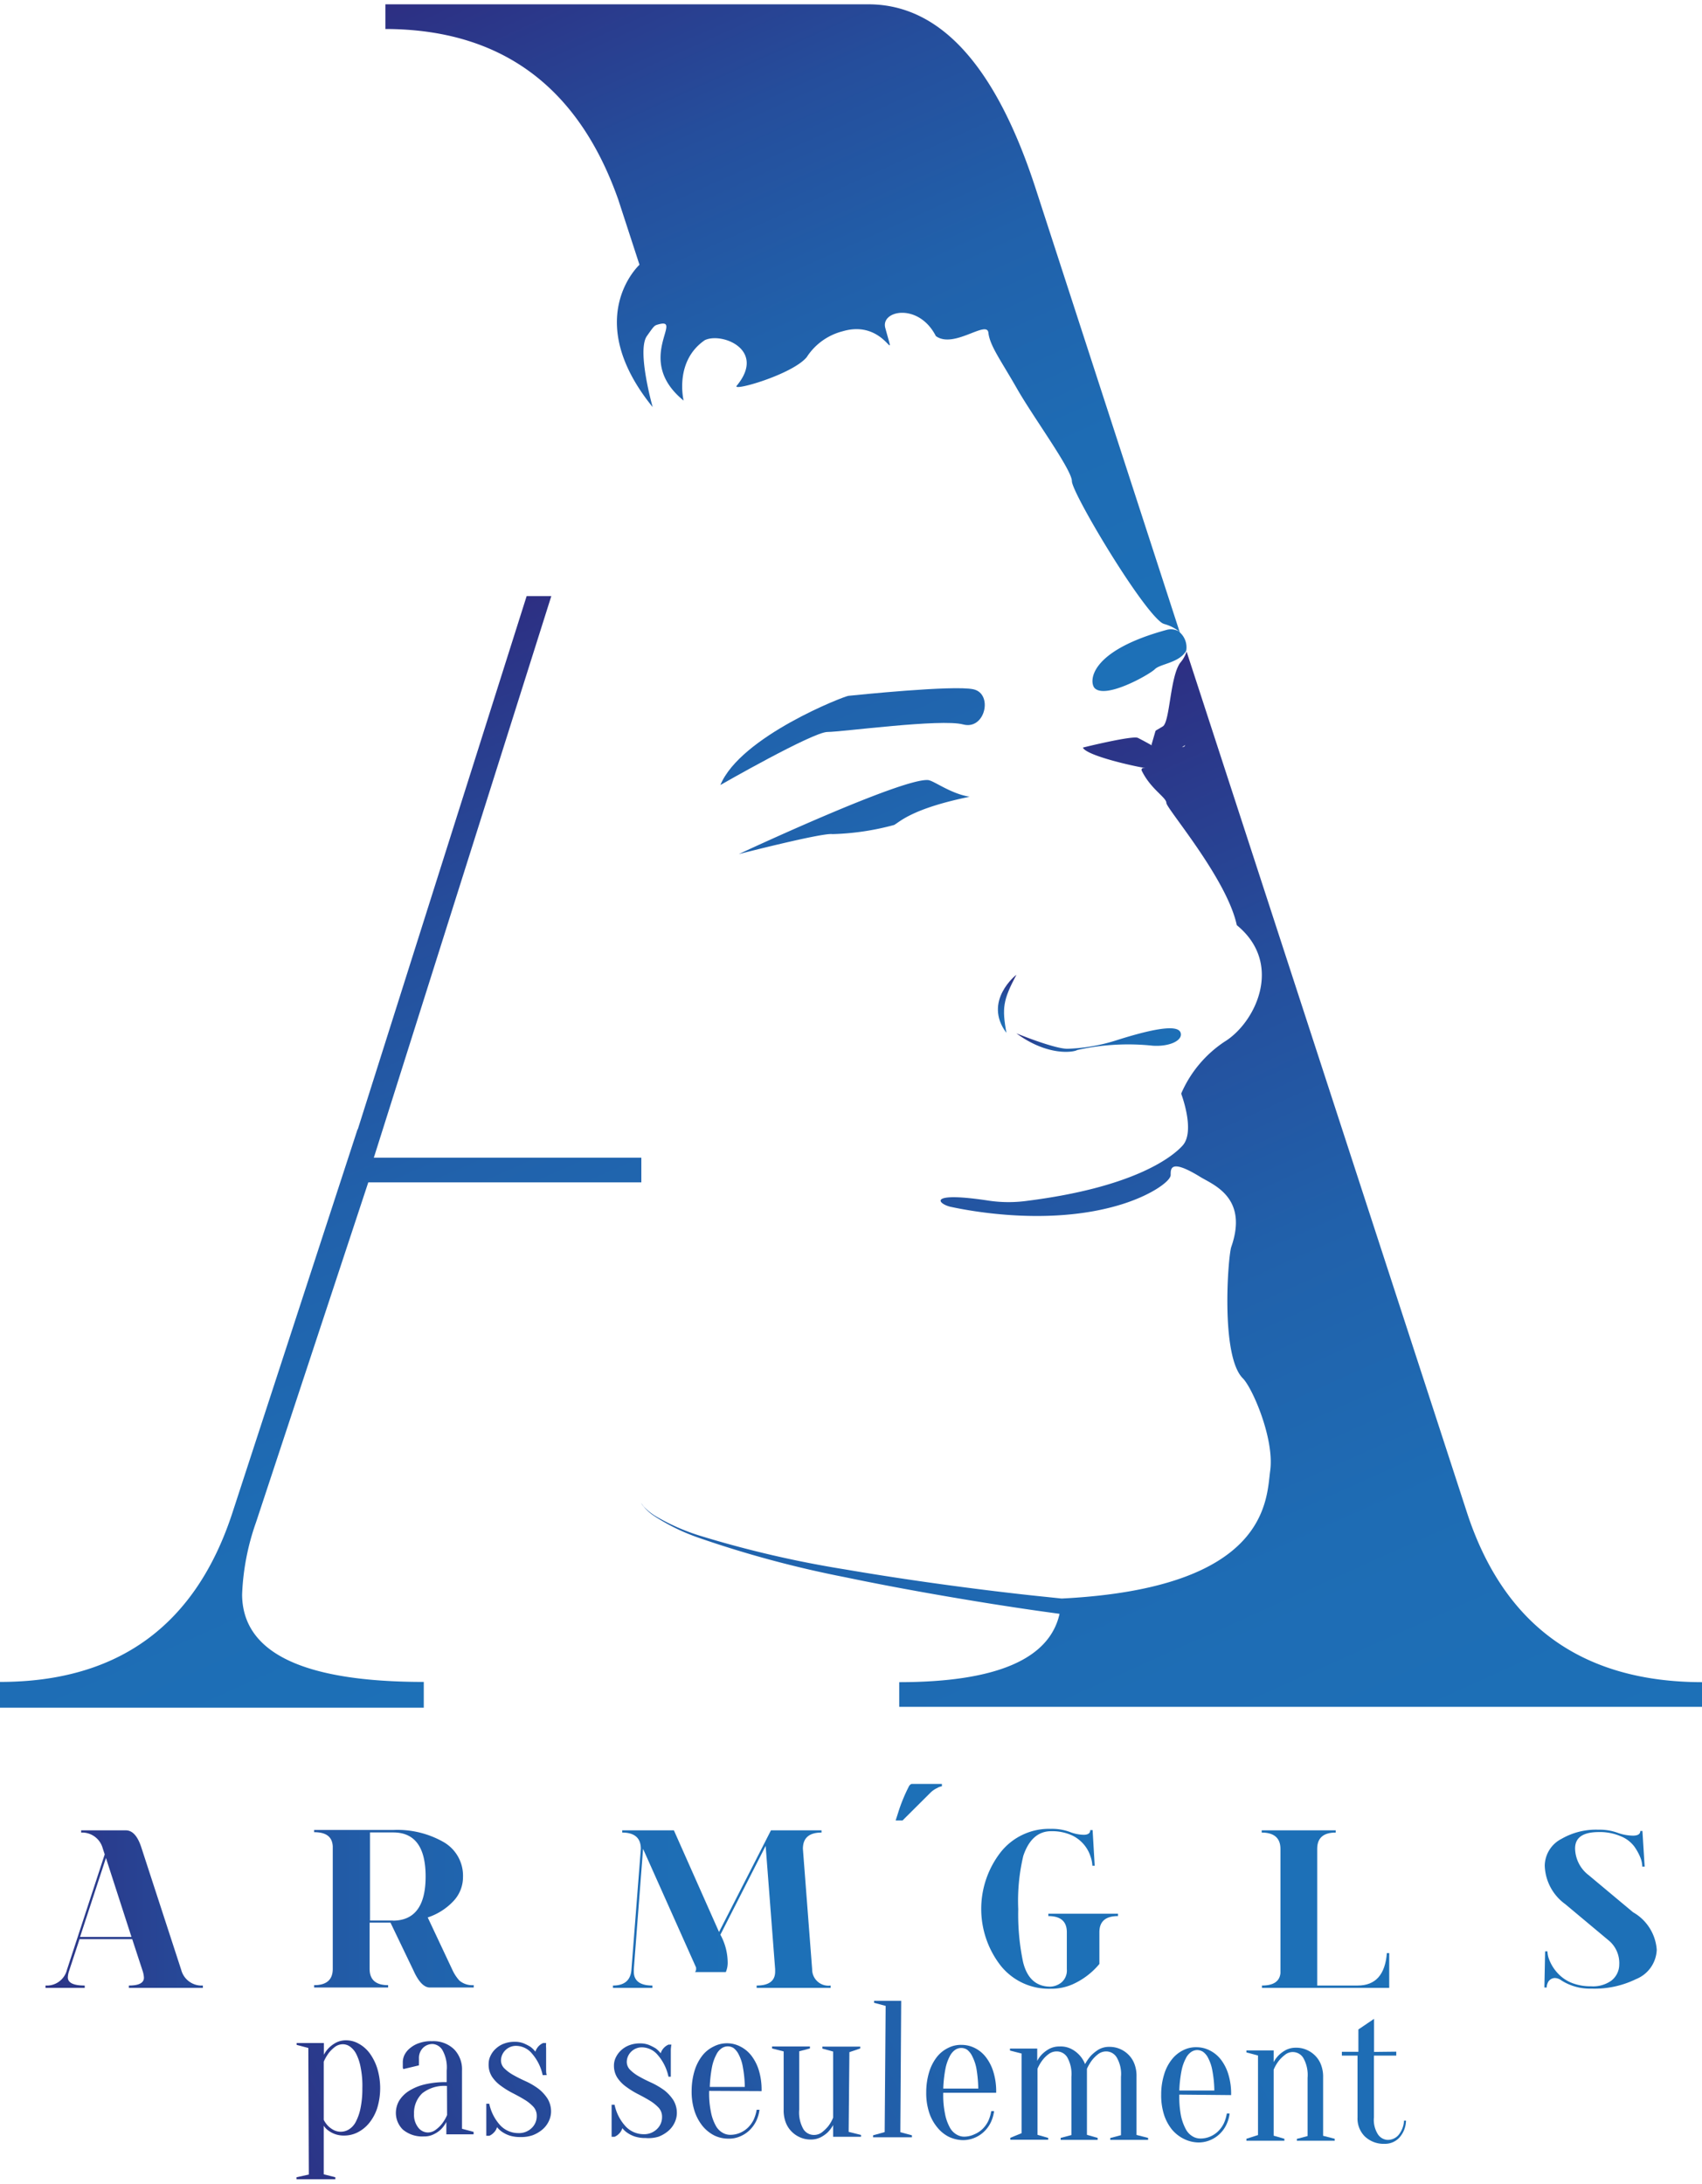 <?xml version="1.0" encoding="UTF-8"?> <svg xmlns="http://www.w3.org/2000/svg" xmlns:xlink="http://www.w3.org/1999/xlink" id="Calque_1" data-name="Calque 1" viewBox="0 0 138 177"><defs><style>.cls-1{fill:url(#Nouvelle_nuance_de_dégradé_1);}.cls-2{fill:url(#Nouvelle_nuance_de_dégradé_1-2);}.cls-3{fill:url(#Nouvelle_nuance_de_dégradé_1-3);}.cls-4{fill:url(#Nouvelle_nuance_de_dégradé_1-4);}.cls-5{fill:url(#Nouvelle_nuance_de_dégradé_1-5);}.cls-6{fill:url(#Nouvelle_nuance_de_dégradé_1-6);}.cls-7{fill:url(#Nouvelle_nuance_de_dégradé_1-7);}.cls-8{fill:url(#Nouvelle_nuance_de_dégradé_1-8);}.cls-9{fill:url(#Nouvelle_nuance_de_dégradé_1-9);}.cls-10{fill:url(#Nouvelle_nuance_de_dégradé_1-10);}.cls-11{fill:url(#Nouvelle_nuance_de_dégradé_1-11);}.cls-12{fill:url(#Nouvelle_nuance_de_dégradé_1-12);}.cls-13{fill:url(#Nouvelle_nuance_de_dégradé_1-13);}.cls-14{fill:url(#Nouvelle_nuance_de_dégradé_1-14);}.cls-15{fill:url(#Nouvelle_nuance_de_dégradé_1-15);}.cls-16{fill:url(#Nouvelle_nuance_de_dégradé_1-16);}.cls-17{fill:url(#Nouvelle_nuance_de_dégradé_1-17);}.cls-18{fill:url(#Nouvelle_nuance_de_dégradé_1-18);}.cls-19{fill:url(#Nouvelle_nuance_de_dégradé_1-19);}.cls-20{fill:url(#Nouvelle_nuance_de_dégradé_1-20);}.cls-21{fill:url(#Nouvelle_nuance_de_dégradé_1-25);}.cls-22{fill:url(#Nouvelle_nuance_de_dégradé_1-31);}</style><linearGradient id="Nouvelle_nuance_de_dégradé_1" x1="58.41" y1="42.79" x2="77.26" y2="84.77" gradientUnits="userSpaceOnUse"><stop offset="0" stop-color="#2d2e82"></stop><stop offset="0.04" stop-color="#2c3386"></stop><stop offset="0.27" stop-color="#254e9c"></stop><stop offset="0.5" stop-color="#2161ab"></stop><stop offset="0.74" stop-color="#1e6cb4"></stop><stop offset="1" stop-color="#1d70b7"></stop></linearGradient><linearGradient id="Nouvelle_nuance_de_dégradé_1-2" x1="48.85" y1="15.03" x2="83.8" y2="92.86" xlink:href="#Nouvelle_nuance_de_dégradé_1"></linearGradient><linearGradient id="Nouvelle_nuance_de_dégradé_1-3" x1="18.21" y1="175.03" x2="111.57" y2="125.54" xlink:href="#Nouvelle_nuance_de_dégradé_1"></linearGradient><linearGradient id="Nouvelle_nuance_de_dégradé_1-4" x1="19.77" y1="177.98" x2="113.14" y2="128.49" xlink:href="#Nouvelle_nuance_de_dégradé_1"></linearGradient><linearGradient id="Nouvelle_nuance_de_dégradé_1-5" x1="21.08" y1="180.46" x2="114.45" y2="130.96" xlink:href="#Nouvelle_nuance_de_dégradé_1"></linearGradient><linearGradient id="Nouvelle_nuance_de_dégradé_1-6" x1="23.35" y1="184.73" x2="116.71" y2="135.23" xlink:href="#Nouvelle_nuance_de_dégradé_1"></linearGradient><linearGradient id="Nouvelle_nuance_de_dégradé_1-7" x1="24.87" y1="187.59" x2="118.23" y2="138.1" xlink:href="#Nouvelle_nuance_de_dégradé_1"></linearGradient><linearGradient id="Nouvelle_nuance_de_dégradé_1-8" x1="26.47" y1="190.62" x2="119.83" y2="141.12" xlink:href="#Nouvelle_nuance_de_dégradé_1"></linearGradient><linearGradient id="Nouvelle_nuance_de_dégradé_1-9" x1="27.07" y1="191.74" x2="120.43" y2="142.25" xlink:href="#Nouvelle_nuance_de_dégradé_1"></linearGradient><linearGradient id="Nouvelle_nuance_de_dégradé_1-10" x1="29.09" y1="195.56" x2="122.46" y2="146.07" xlink:href="#Nouvelle_nuance_de_dégradé_1"></linearGradient><linearGradient id="Nouvelle_nuance_de_dégradé_1-11" x1="31.21" y1="199.56" x2="124.58" y2="150.07" xlink:href="#Nouvelle_nuance_de_dégradé_1"></linearGradient><linearGradient id="Nouvelle_nuance_de_dégradé_1-12" x1="33.35" y1="203.6" x2="126.72" y2="154.11" xlink:href="#Nouvelle_nuance_de_dégradé_1"></linearGradient><linearGradient id="Nouvelle_nuance_de_dégradé_1-13" x1="35.03" y1="206.76" x2="128.39" y2="157.26" xlink:href="#Nouvelle_nuance_de_dégradé_1"></linearGradient><linearGradient id="Nouvelle_nuance_de_dégradé_1-14" x1="36.18" y1="208.93" x2="129.54" y2="159.43" xlink:href="#Nouvelle_nuance_de_dégradé_1"></linearGradient><linearGradient id="Nouvelle_nuance_de_dégradé_1-15" x1="50.05" y1="-8.38" x2="80.87" y2="60.26" xlink:href="#Nouvelle_nuance_de_dégradé_1"></linearGradient><linearGradient id="Nouvelle_nuance_de_dégradé_1-16" x1="66.63" y1="65.72" x2="105.75" y2="152.84" xlink:href="#Nouvelle_nuance_de_dégradé_1"></linearGradient><linearGradient id="Nouvelle_nuance_de_dégradé_1-17" x1="87.95" y1="81.26" x2="90.38" y2="86.66" xlink:href="#Nouvelle_nuance_de_dégradé_1"></linearGradient><linearGradient id="Nouvelle_nuance_de_dégradé_1-18" x1="81.14" y1="79.56" x2="82.77" y2="83.19" xlink:href="#Nouvelle_nuance_de_dégradé_1"></linearGradient><linearGradient id="Nouvelle_nuance_de_dégradé_1-19" x1="8.8" y1="63.22" x2="41.2" y2="135.38" xlink:href="#Nouvelle_nuance_de_dégradé_1"></linearGradient><linearGradient id="Nouvelle_nuance_de_dégradé_1-20" x1="0.68" y1="154.74" x2="64.44" y2="154.74" xlink:href="#Nouvelle_nuance_de_dégradé_1"></linearGradient><linearGradient id="Nouvelle_nuance_de_dégradé_1-25" x1="0.68" y1="146.1" x2="64.44" y2="146.1" xlink:href="#Nouvelle_nuance_de_dégradé_1"></linearGradient><linearGradient id="Nouvelle_nuance_de_dégradé_1-31" x1="0.68" y1="154.74" x2="64.45" y2="154.74" xlink:href="#Nouvelle_nuance_de_dégradé_1"></linearGradient></defs><path class="cls-1" d="M59.9,69.23s6.8-1.75,7.59-1.62a21.1,21.1,0,0,0,5-.74c.44-.22,1.37-1.31,6.13-2.29-1.54-.24-2.91-1.31-3.37-1.35C73.12,63.05,59.9,69.23,59.9,69.23Z"></path><path class="cls-2" d="M78.92,55.87c-1.62-.35-9.5.47-10.12.53-.28,0-8.76,3.28-10.39,7.23,0,0,7.5-4.3,8.68-4.3s9.2-1.09,11-.61S80.54,56.22,78.92,55.87Z"></path><path class="cls-3" d="M25,166l-.95-.25v-.15h2.21v.95a2.36,2.36,0,0,1,.43-.58,2.61,2.61,0,0,1,.57-.41,1.77,1.77,0,0,1,.82-.18,2.06,2.06,0,0,1,1,.27,2.73,2.73,0,0,1,.88.76,4.23,4.23,0,0,1,.62,1.22,5.55,5.55,0,0,1,0,3.26,3.79,3.79,0,0,1-.66,1.21,2.89,2.89,0,0,1-.94.75,2.42,2.42,0,0,1-1.09.25,2.11,2.11,0,0,1-.76-.13,2.05,2.05,0,0,1-.51-.28,1.36,1.36,0,0,1-.37-.39l0,3.94.94.24v.16l-3.15,0v-.16l1-.22Zm2.62,6.79a1.25,1.25,0,0,0,.64-.17,1.56,1.56,0,0,0,.56-.58,4.19,4.19,0,0,0,.4-1.1,7.84,7.84,0,0,0,.16-1.68,7.52,7.52,0,0,0-.14-1.69,4,4,0,0,0-.36-1.09,1.67,1.67,0,0,0-.5-.59,1,1,0,0,0-.55-.19,1.09,1.09,0,0,0-.68.22,2.79,2.79,0,0,0-.49.48,3.77,3.77,0,0,0-.41.71l0,4.72a2.08,2.08,0,0,0,.34.48,1.94,1.94,0,0,0,.44.33A1.28,1.28,0,0,0,27.62,172.79Z"></path><path class="cls-4" d="M35.08,165.68a1.09,1.09,0,0,0-.79.32,1.16,1.16,0,0,0-.32.85v.23l0,.17a1.24,1.24,0,0,0,0,.16l-1.26.3a.33.33,0,0,1-.05-.12c0-.06,0-.11,0-.18v-.25a1.35,1.35,0,0,1,.16-.64,1.7,1.7,0,0,1,.47-.54,2.26,2.26,0,0,1,.74-.39,2.81,2.81,0,0,1,1-.14,2.41,2.41,0,0,1,1.79.66,2.32,2.32,0,0,1,.64,1.72l0,4.72.94.25V173l-2.21,0V172a2.58,2.58,0,0,1-.44.6,2.28,2.28,0,0,1-.57.39,1.67,1.67,0,0,1-.81.18,2.44,2.44,0,0,1-1.7-.55,1.89,1.89,0,0,1-.57-1.44,2,2,0,0,1,.25-.88,2.51,2.51,0,0,1,.75-.78,4.15,4.15,0,0,1,1.27-.55,7.17,7.17,0,0,1,1.85-.2v-.94a2.86,2.86,0,0,0-.35-1.66A1,1,0,0,0,35.08,165.68Zm1.16,3.4a2.88,2.88,0,0,0-2,.59,2.19,2.19,0,0,0-.67,1.67,1.66,1.66,0,0,0,.34,1.11,1,1,0,0,0,.75.4,1.06,1.06,0,0,0,.67-.22,2.54,2.54,0,0,0,.5-.48,3.25,3.25,0,0,0,.42-.71Z"></path><path class="cls-5" d="M42.19,173.22a2.77,2.77,0,0,1-.87-.12,2.41,2.41,0,0,1-.58-.28,1.89,1.89,0,0,1-.44-.4,1,1,0,0,1-.26.44,1.09,1.09,0,0,1-.37.26h-.24c0-.14,0-.28,0-.42s0-.26,0-.41,0-.28,0-.43,0-.31,0-.47,0-.3,0-.43l0-.44h.24a3.71,3.71,0,0,0,.9,1.76,2,2,0,0,0,1.44.62,1.47,1.47,0,0,0,1.09-.4,1.33,1.33,0,0,0,.42-1,1.07,1.07,0,0,0-.28-.74,3.33,3.33,0,0,0-.73-.58c-.29-.18-.61-.35-.94-.52a6.75,6.75,0,0,1-.94-.58,2.85,2.85,0,0,1-.73-.74,1.79,1.79,0,0,1-.28-1.05,1.47,1.47,0,0,1,.16-.67,1.79,1.79,0,0,1,.44-.58,2,2,0,0,1,.67-.4,2.41,2.41,0,0,1,.87-.14,1.91,1.91,0,0,1,.71.13,4.32,4.32,0,0,1,.53.27,2.22,2.22,0,0,1,.41.4,1.14,1.14,0,0,1,.63-.7h.24a2.84,2.84,0,0,0,0,.42c0,.13,0,.26,0,.41s0,.29,0,.43v.48c0,.16,0,.31,0,.43s0,.29.05.43H44a3.89,3.89,0,0,0-.87-1.75,1.69,1.69,0,0,0-1.24-.62,1.22,1.22,0,0,0-.9.34,1.18,1.18,0,0,0-.37.83.91.91,0,0,0,.3.68,3.27,3.27,0,0,0,.73.53c.3.17.62.33,1,.5a5.73,5.73,0,0,1,1,.59,3.31,3.31,0,0,1,.74.8,2,2,0,0,1,.29,1.1,1.85,1.85,0,0,1-.19.75,2,2,0,0,1-.51.66,2.72,2.72,0,0,1-.78.46A2.8,2.8,0,0,1,42.19,173.22Z"></path><path class="cls-6" d="M52.35,173.3a2.77,2.77,0,0,1-.87-.12,2.41,2.41,0,0,1-.58-.28,1.89,1.89,0,0,1-.44-.4,1,1,0,0,1-.26.44,1.09,1.09,0,0,1-.37.26h-.24c0-.14,0-.28,0-.42l0-.4c0-.15,0-.29,0-.44s0-.31,0-.47,0-.3,0-.43l0-.44h.24a3.71,3.71,0,0,0,.9,1.76,2,2,0,0,0,1.44.63,1.48,1.48,0,0,0,1.09-.41,1.33,1.33,0,0,0,.42-1,1.07,1.07,0,0,0-.28-.74,3.33,3.33,0,0,0-.73-.58c-.29-.18-.61-.35-.94-.52a6.75,6.75,0,0,1-.94-.58,2.85,2.85,0,0,1-.73-.74,1.79,1.79,0,0,1-.28-1,1.47,1.47,0,0,1,.16-.67,1.9,1.9,0,0,1,.44-.58,2,2,0,0,1,.67-.4,2.41,2.41,0,0,1,.87-.14,1.91,1.91,0,0,1,.71.13,4.32,4.32,0,0,1,.53.27,2.22,2.22,0,0,1,.41.4,1.14,1.14,0,0,1,.63-.7h.24a2.84,2.84,0,0,0-.05.42c0,.13,0,.27,0,.41s0,.29,0,.43v.48c0,.16,0,.31,0,.43s0,.29,0,.43H54.2a3.88,3.88,0,0,0-.87-1.76,1.69,1.69,0,0,0-1.24-.62,1.22,1.22,0,0,0-.9.34,1.18,1.18,0,0,0-.37.83.91.91,0,0,0,.3.68,3.27,3.27,0,0,0,.73.53c.3.17.62.33,1,.5a6.47,6.47,0,0,1,1,.59,3.31,3.31,0,0,1,.74.8,2,2,0,0,1,.29,1.1,1.85,1.85,0,0,1-.19.75,2,2,0,0,1-.51.66,2.72,2.72,0,0,1-.78.46A2.8,2.8,0,0,1,52.35,173.3Z"></path><path class="cls-7" d="M57.5,169.48a7.41,7.41,0,0,0,.14,1.69,3.7,3.7,0,0,0,.38,1.1,1.44,1.44,0,0,0,.55.59,1.21,1.21,0,0,0,.63.18,2,2,0,0,0,.78-.15,2.13,2.13,0,0,0,.65-.42,2.36,2.36,0,0,0,.47-.64,3.13,3.13,0,0,0,.25-.82h.23a2.93,2.93,0,0,1-.28.94,2.69,2.69,0,0,1-.55.74,2.47,2.47,0,0,1-.77.49,2.25,2.25,0,0,1-.94.17,2.6,2.6,0,0,1-1.13-.26,3,3,0,0,1-.95-.77,3.82,3.82,0,0,1-.65-1.22,5.09,5.09,0,0,1-.23-1.63,5.64,5.64,0,0,1,.25-1.67,3.78,3.78,0,0,1,.63-1.2,2.62,2.62,0,0,1,.91-.72,2.35,2.35,0,0,1,2.15,0,2.63,2.63,0,0,1,.9.74,3.76,3.76,0,0,1,.61,1.2,5.43,5.43,0,0,1,.22,1.68ZM59,165.87a.9.9,0,0,0-.48.15,1.3,1.3,0,0,0-.44.52,3.68,3.68,0,0,0-.35,1,10.47,10.47,0,0,0-.18,1.62l2.84,0a9.6,9.6,0,0,0-.16-1.62,3.41,3.41,0,0,0-.33-1,1.46,1.46,0,0,0-.43-.54A.89.89,0,0,0,59,165.87Z"></path><path class="cls-8" d="M68.87,166.34l-.06,6.46,1,.25v.15H67.55v-.95a2.62,2.62,0,0,1-.45.6,2.5,2.5,0,0,1-.56.39,1.73,1.73,0,0,1-.81.18,2.05,2.05,0,0,1-.87-.18,2.16,2.16,0,0,1-.7-.49,2.06,2.06,0,0,1-.46-.74,2.74,2.74,0,0,1-.16-1l0-4.73-.94-.24v-.16l3.07,0v.16l-.87.23,0,4.73a2.74,2.74,0,0,0,.34,1.58,1,1,0,0,0,.83.47,1.07,1.07,0,0,0,.67-.21,3.27,3.27,0,0,0,.5-.48,2.87,2.87,0,0,0,.41-.71l0-5.36-.87-.24v-.16l3.07,0v.15Z"></path><path class="cls-9" d="M71.73,172.82l.08-10.23-.94-.25v-.16l2.2,0L73,172.83l.94.25v.16l-3.15,0v-.16Z"></path><path class="cls-10" d="M76.48,169.63a7.41,7.41,0,0,0,.14,1.69,3.7,3.7,0,0,0,.38,1.1,1.44,1.44,0,0,0,.55.59,1.21,1.21,0,0,0,.63.18A2,2,0,0,0,79,173a2.13,2.13,0,0,0,.65-.42,2.36,2.36,0,0,0,.47-.64,3.13,3.13,0,0,0,.25-.82h.23a2.93,2.93,0,0,1-.28.94,2.55,2.55,0,0,1-.55.74,2.47,2.47,0,0,1-.77.49,2.42,2.42,0,0,1-.94.18,2.8,2.8,0,0,1-1.13-.27,2.85,2.85,0,0,1-.94-.77,3.65,3.65,0,0,1-.66-1.22,5.09,5.09,0,0,1-.23-1.63,5.64,5.64,0,0,1,.25-1.67,3.78,3.78,0,0,1,.63-1.2,2.62,2.62,0,0,1,.91-.72,2.25,2.25,0,0,1,1.08-.24,2.39,2.39,0,0,1,1.08.26,2.59,2.59,0,0,1,.89.74,3.71,3.71,0,0,1,.61,1.21,5.32,5.32,0,0,1,.22,1.67ZM77.93,166a.9.9,0,0,0-.48.15,1.38,1.38,0,0,0-.44.52,3.68,3.68,0,0,0-.35,1,10.47,10.47,0,0,0-.18,1.62l2.84,0a10.93,10.93,0,0,0-.15-1.62,3.71,3.71,0,0,0-.34-1,1.46,1.46,0,0,0-.43-.54A.89.89,0,0,0,77.93,166Z"></path><path class="cls-11" d="M82.83,172.91l0-6.46-.94-.24v-.16l2.21,0v1a2.19,2.19,0,0,1,.43-.58,2.61,2.61,0,0,1,.57-.41,1.77,1.77,0,0,1,.82-.18,1.89,1.89,0,0,1,1,.23,2.35,2.35,0,0,1,1.06,1.2,3.51,3.51,0,0,1,.49-.7,3.12,3.12,0,0,1,.62-.49,1.7,1.7,0,0,1,.87-.21,2.12,2.12,0,0,1,.87.18,2.16,2.16,0,0,1,.7.49,2.06,2.06,0,0,1,.46.74,2.7,2.7,0,0,1,.16,1l0,4.73.94.24v.16l-3.07,0v-.15l.87-.23,0-4.73a2.65,2.65,0,0,0-.35-1.58,1,1,0,0,0-.82-.48,1.07,1.07,0,0,0-.68.22,2.79,2.79,0,0,0-.49.48,3.8,3.8,0,0,0-.42.71l0,5.35.87.25v.16l-3,0v-.16l.87-.23,0-4.72a2.76,2.76,0,0,0-.34-1.59,1,1,0,0,0-.83-.47,1.07,1.07,0,0,0-.68.22,2.48,2.48,0,0,0-.49.48,3.29,3.29,0,0,0-.41.71l0,5.35.87.25v.15l-3.07,0v-.16Z"></path><path class="cls-12" d="M95.62,169.78a8.11,8.11,0,0,0,.13,1.69,4,4,0,0,0,.39,1.1,1.44,1.44,0,0,0,.55.59,1.21,1.21,0,0,0,.63.18,2,2,0,0,0,.78-.15,2.13,2.13,0,0,0,.65-.42,2.36,2.36,0,0,0,.47-.64,3,3,0,0,0,.25-.82h.23a2.93,2.93,0,0,1-.28.94,2.55,2.55,0,0,1-.55.74,2.47,2.47,0,0,1-.77.49,2.42,2.42,0,0,1-.94.18,2.76,2.76,0,0,1-1.13-.27,3,3,0,0,1-1-.77,3.77,3.77,0,0,1-.65-1.21,5.2,5.2,0,0,1-.23-1.64,5.52,5.52,0,0,1,.25-1.66,3.57,3.57,0,0,1,.63-1.2,2.65,2.65,0,0,1,.91-.73,2.25,2.25,0,0,1,1.08-.24,2.35,2.35,0,0,1,1.07.26,2.63,2.63,0,0,1,.9.74,3.71,3.71,0,0,1,.61,1.21,5.32,5.32,0,0,1,.22,1.67Zm1.45-3.61a.9.9,0,0,0-.48.15,1.3,1.3,0,0,0-.44.52,3.65,3.65,0,0,0-.35,1,10.18,10.18,0,0,0-.18,1.61l2.84,0a9.36,9.36,0,0,0-.16-1.61,3.39,3.39,0,0,0-.33-1,1.34,1.34,0,0,0-.43-.53A.91.91,0,0,0,97.07,166.17Z"></path><path class="cls-13" d="M102,173.06l0-6.45-.94-.25v-.16l2.21,0v.95a2.36,2.36,0,0,1,.43-.58,2.61,2.61,0,0,1,.57-.41,1.77,1.77,0,0,1,.82-.18,2.05,2.05,0,0,1,.87.18,2.16,2.16,0,0,1,.7.49,2.06,2.06,0,0,1,.46.74,2.7,2.7,0,0,1,.16,1l0,4.73.94.24v.16l-3.07,0v-.15l.87-.23,0-4.73a2.8,2.8,0,0,0-.34-1.59,1,1,0,0,0-1.51-.25,2.79,2.79,0,0,0-.49.48,3.29,3.29,0,0,0-.41.71l0,5.35.87.25v.16l-3.08,0v-.16Z"></path><path class="cls-14" d="M113.21,166.3v.32l-1.81,0,0,5a2.18,2.18,0,0,0,.33,1.39,1,1,0,0,0,.76.44,1.15,1.15,0,0,0,.9-.39,2,2,0,0,0,.45-1.17H114a2.13,2.13,0,0,1-.55,1.39,1.59,1.59,0,0,1-1.19.49,2.21,2.21,0,0,1-1.61-.61,2.05,2.05,0,0,1-.58-1.54l0-5H108.8v-.31h1.34v-1.81l1.27-.86,0,2.68Z"></path><path class="cls-15" d="M50.13,16.18l1.72,5.28S47.09,25.81,52.92,33c0,0-1.3-4.58-.47-5.76.6-.85.6-.85.91-.94,2.17-.62-2,2.86,2.07,6.17,0,0-.79-3.18,1.72-4.9,1.39-.66,5,.79,2.58,3.7-.4.49,4.51-.91,5.68-2.32a4.91,4.91,0,0,1,2.92-2.1c3.58-1.05,4.4,3.25,3.45-.27-.39-1.43,2.71-2.06,4.1.66,1.45,1.06,4.14-1.33,4.26-.27s1,2.22,2.33,4.55,4.44,6.55,4.44,7.48,5.44,10.08,7.24,11.45a.86.86,0,0,0,.32.15,3.37,3.37,0,0,1,1.18.62,1.31,1.31,0,0,0-1-.18c-6.49,1.75-6.33,4.3-5.89,4.74.9.9,4.44-1.1,4.88-1.54s2-.51,2.54-1.5a1.62,1.62,0,0,0-.52-1.48L84,15.37Q79.15.36,70.42.35H31.25v2Q45.26,2.38,50.13,16.18Z"></path><path class="cls-16" d="M118.92,122.53,96.21,52.81a2.65,2.65,0,0,1-.53.93c-.82,1.17-.82,4.79-1.4,5.14l-.54.32a.16.16,0,0,0-.06.08l-.29,1a.14.14,0,0,0,0,.14c-.19-.11-.71-.4-1.13-.61s-4.47.78-4.46.79c.31.66,4.2,1.53,5.06,1.65l-.18,0a.15.15,0,0,0-.11.21c.73,1.51,2,2.17,2,2.62s4.91,6.14,5.71,9.91c0,0,0,0,0,0,3.84,3.14,1.5,7.93-1,9.45a9.63,9.63,0,0,0-3.49,4.16.17.17,0,0,0,0,.1c.14.39,1.07,3.07.1,4.15s-4.22,3.42-12.57,4.48a11,11,0,0,1-3.09,0c-5-.77-4.26.22-3.16.49.1,0,7.54,1.82,14-.24,2.4-.77,3.85-1.87,3.85-2.34s-.07-1.35,2.34.12c1,.64,4,1.63,2.57,5.72-.26.78-.88,8.83.94,10.64.78.78,2.57,4.91,2.22,7.48-.32,2.31-.07,9.53-16.91,10.37h0l-1.44-.15c-1-.1-2.34-.25-4-.45-3.3-.4-7.69-1-12.06-1.75a87.06,87.06,0,0,1-11.86-2.75,17,17,0,0,1-3.65-1.63,4.79,4.79,0,0,1-.86-.71c-.09-.1-.14-.18-.19-.24l-.06-.08.06.09a1.88,1.88,0,0,0,.18.23,3.86,3.86,0,0,0,.84.75,16.45,16.45,0,0,0,3.62,1.77,87.27,87.27,0,0,0,11.8,3.18c4.36.91,8.74,1.66,12,2.18,1.65.26,3,.46,4,.6l1.45.2q-1.24,5.53-13,5.54v2H138v-2Q123.39,136.33,118.92,122.53ZM95.28,61l.56-.43Zm.56-.43.24-.17h0C96.08,60.49,96,60.54,95.84,60.57Z"></path><path class="cls-17" d="M87.34,85.11a18.94,18.94,0,0,1,6.12-.35c1.34.09,2.4-.4,2.28-1-.09-.42-.75-.85-5.12.53a14.63,14.63,0,0,1-4.07.72c-1.09,0-4.14-1.25-4.14-1.25C85,85.66,87.1,85.28,87.34,85.11Z"></path><path class="cls-18" d="M81.6,83.72c-.35-2-.3-2.61.81-4.71C82.41,79,79.67,81.15,81.6,83.72Z"></path><path class="cls-19" d="M44.7,48.32h-2L29,91.57l0-.06-10.12,31Q14.42,136.33,0,136.33v2H0v.09H34.36v-2h0v-.09q-14.67,0-14.73-7.07a19.71,19.71,0,0,1,1.13-5.87l9.1-27.55H52v-2H30.31Z"></path><path class="cls-20" d="M14.69,159.66l-3.23-9.91c-.3-.93-.72-1.39-1.26-1.39H6.58v.18a1.73,1.73,0,0,1,1.75,1.28l.16.49-3.06,9.35a1.68,1.68,0,0,1-1.74,1.28v.19H6.87v-.19c-.91,0-1.37-.22-1.37-.66a1.9,1.9,0,0,1,.11-.55l.84-2.55h4.27l.84,2.56a2.09,2.09,0,0,1,.11.56c0,.43-.41.64-1.22.64v.19h6v-.19A1.71,1.71,0,0,1,14.69,159.66ZM6.49,157l2.1-6.4,2.07,6.4Z"></path><path class="cls-20" d="M24.37,148.36c0,.25-.18.38-.54.38a3.25,3.25,0,0,1-1.13-.23,4.16,4.16,0,0,0-1.53-.25,5,5,0,0,0-4.07,1.9,7.49,7.49,0,0,0,0,9.18,5,5,0,0,0,4.06,1.88,5.18,5.18,0,0,0,3.39-1.28v-.24A5.09,5.09,0,0,1,21.14,161q-1.74,0-2.22-2a18.75,18.75,0,0,1-.4-4.28,15.24,15.24,0,0,1,.42-4.32c.44-1.31,1.19-2,2.25-2a3.83,3.83,0,0,1,1.69.34,2.82,2.82,0,0,1,1.51,1.74,2.16,2.16,0,0,1,.14.72h.19l-.17-2.89Z"></path><path class="cls-20" d="M36.68,159.67l-2-4.25a5,5,0,0,0,2.09-1.33,2.83,2.83,0,0,0,.77-1.94A3.14,3.14,0,0,0,36,149.33a7.56,7.56,0,0,0-4.1-1H25.47v.18c1,0,1.47.39,1.51,1.15v9.93c0,.88-.5,1.32-1.51,1.32v.19h6v-.19q-1.5,0-1.5-1.32v-3.75h1.69l1.86,3.87c.41.92.86,1.39,1.33,1.39h3.56v-.19a1.63,1.63,0,0,1-1.16-.37A3.41,3.41,0,0,1,36.68,159.67Zm-4.82-4H30v-7.14h1.88q2.63,0,2.63,3.57T31.86,155.68Z"></path><path class="cls-20" d="M48.29,150.15a5.27,5.27,0,0,0-8.09,0,6.94,6.94,0,0,0-1.58,4.59,6.83,6.83,0,0,0,1.6,4.59,5.25,5.25,0,0,0,8.07,0,7.38,7.38,0,0,0,0-9.18Zm-2,9.61a2.2,2.2,0,0,1-4,0,13.23,13.23,0,0,1-.63-5,13.13,13.13,0,0,1,.63-5,2.19,2.19,0,0,1,4,0,13.13,13.13,0,0,1,.63,5A13.23,13.23,0,0,1,46.25,159.76Z"></path><path class="cls-20" d="M65.85,159.62l-.75-9.76c0-.88.5-1.32,1.51-1.32v-.18h-4.1L58.3,156.6l-3.66-8.24H50.45v.18c1,0,1.51.44,1.51,1.32l-.76,9.76q-.08,1.32-1.5,1.32v.19h3.2v-.19c-1,0-1.51-.38-1.51-1.13v-.19l.75-9.76,4.3,9.62s0,.06,0,.11a.36.36,0,0,1-.09.26h2.5A1.94,1.94,0,0,0,59,159a4.74,4.74,0,0,0-.59-2.18l3.67-7.2.77,10v.19c0,.75-.5,1.13-1.5,1.13v.19h6v-.19A1.32,1.32,0,0,1,65.85,159.62Z"></path><path class="cls-21" d="M75.42,145.33a1.9,1.9,0,0,1,.57-.4,1,1,0,0,1,.38-.14v-.19H73.93q-.09,0-.21.15A13.44,13.44,0,0,0,72.8,147l-.18.56h.56Z"></path><path class="cls-20" d="M76.28,160.94H72.62V154h1.67c.87,0,1.31.5,1.31,1.5h.19V152.3H75.6c0,1-.44,1.5-1.31,1.5H72.62v-5.26h3.47c1.45,0,2.24.88,2.35,2.63h.19v-2.81H68.11v.18q1.5,0,1.5,1.32v9.93c0,.77-.54,1.15-1.5,1.15v.19h10.7v-2.82h-.18C78.51,160.06,77.73,160.94,76.28,160.94Z"></path><path class="cls-20" d="M89.14,159.19v-2.57c0-.88.5-1.31,1.51-1.31v-.19H85v.19c1,0,1.5.43,1.5,1.31v3a1.27,1.27,0,0,1-.45,1.08,1.53,1.53,0,0,1-.88.33q-1.73,0-2.22-2a18.83,18.83,0,0,1-.39-4.28,15.73,15.73,0,0,1,.41-4.32c.44-1.31,1.19-2,2.26-2a3.86,3.86,0,0,1,1.69.34,2.85,2.85,0,0,1,1.51,1.74,2.44,2.44,0,0,1,.14.72h.19l-.17-2.89h-.19c0,.25-.18.38-.53.38a3.21,3.21,0,0,1-1.13-.23,4.16,4.16,0,0,0-1.53-.25,5,5,0,0,0-4.08,1.9,7.49,7.49,0,0,0,0,9.18,5,5,0,0,0,4.06,1.88,4.29,4.29,0,0,0,1.78-.36A6,6,0,0,0,89.14,159.19Z"></path><path class="cls-20" d="M99.77,159.66l-3.23-9.91c-.3-.93-.72-1.39-1.26-1.39H91.66v.18a1.73,1.73,0,0,1,1.75,1.28l.16.49-3.06,9.35a1.68,1.68,0,0,1-1.74,1.28v.19H92v-.19c-.91,0-1.37-.22-1.37-.66a1.9,1.9,0,0,1,.11-.55l.84-2.55H95.8l.84,2.56a2.09,2.09,0,0,1,.11.56c0,.43-.41.64-1.22.64v.19h6v-.19A1.71,1.71,0,0,1,99.77,159.66ZM91.57,157l2.1-6.4,2.07,6.4Z"></path><path class="cls-20" d="M110.08,160.94H106.8V149.86q0-1.32,1.5-1.32v-.18h-6v.18c1,0,1.52.44,1.52,1.32v10.08c-.07.67-.57,1-1.5,1v.19h10.32v-2.82h-.19C112.31,160.06,111.53,160.94,110.08,160.94Z"></path><path class="cls-20" d="M121.73,160.94h-3.66V154h1.67c.87,0,1.31.5,1.31,1.5h.19V152.3h-.19c0,1-.44,1.5-1.31,1.5h-1.67v-5.26h3.47c1.45,0,2.24.88,2.35,2.63h.19v-2.81H113.56v.18q1.5,0,1.5,1.32v9.93c0,.77-.54,1.15-1.5,1.15v.19h10.7v-2.82h-.18C124,160.06,123.18,160.94,121.73,160.94Z"></path><path class="cls-22" d="M132.41,155l-3.59-3a2.78,2.78,0,0,1-1.11-2.17c0-.89.64-1.33,1.92-1.33a4.25,4.25,0,0,1,1.78.34,2.56,2.56,0,0,1,1.1.83,4.46,4.46,0,0,1,.5.91,2.2,2.2,0,0,1,.15.72h.19l-.18-2.89H133c0,.25-.2.38-.6.38a3.85,3.85,0,0,1-1.24-.23,4.23,4.23,0,0,0-1.55-.25,5.58,5.58,0,0,0-3,.74,2.48,2.48,0,0,0-1.36,2.17,4,4,0,0,0,1.66,3.12l3.59,3a2.38,2.38,0,0,1,.79,1.9,1.65,1.65,0,0,1-.65,1.31A2.55,2.55,0,0,1,129,161a4.11,4.11,0,0,1-1.44-.23,3.07,3.07,0,0,1-1-.58,3.42,3.42,0,0,1-1-1.49,1.89,1.89,0,0,1-.09-.53h-.19l-.06,2.93h.19a.76.76,0,0,1,.06-.32.64.64,0,0,1,.6-.45.9.9,0,0,1,.52.19,4.3,4.3,0,0,0,2.43.67,7.66,7.66,0,0,0,3.63-.77,2.67,2.67,0,0,0,1.68-2.38A3.8,3.8,0,0,0,132.41,155Z"></path></svg> 